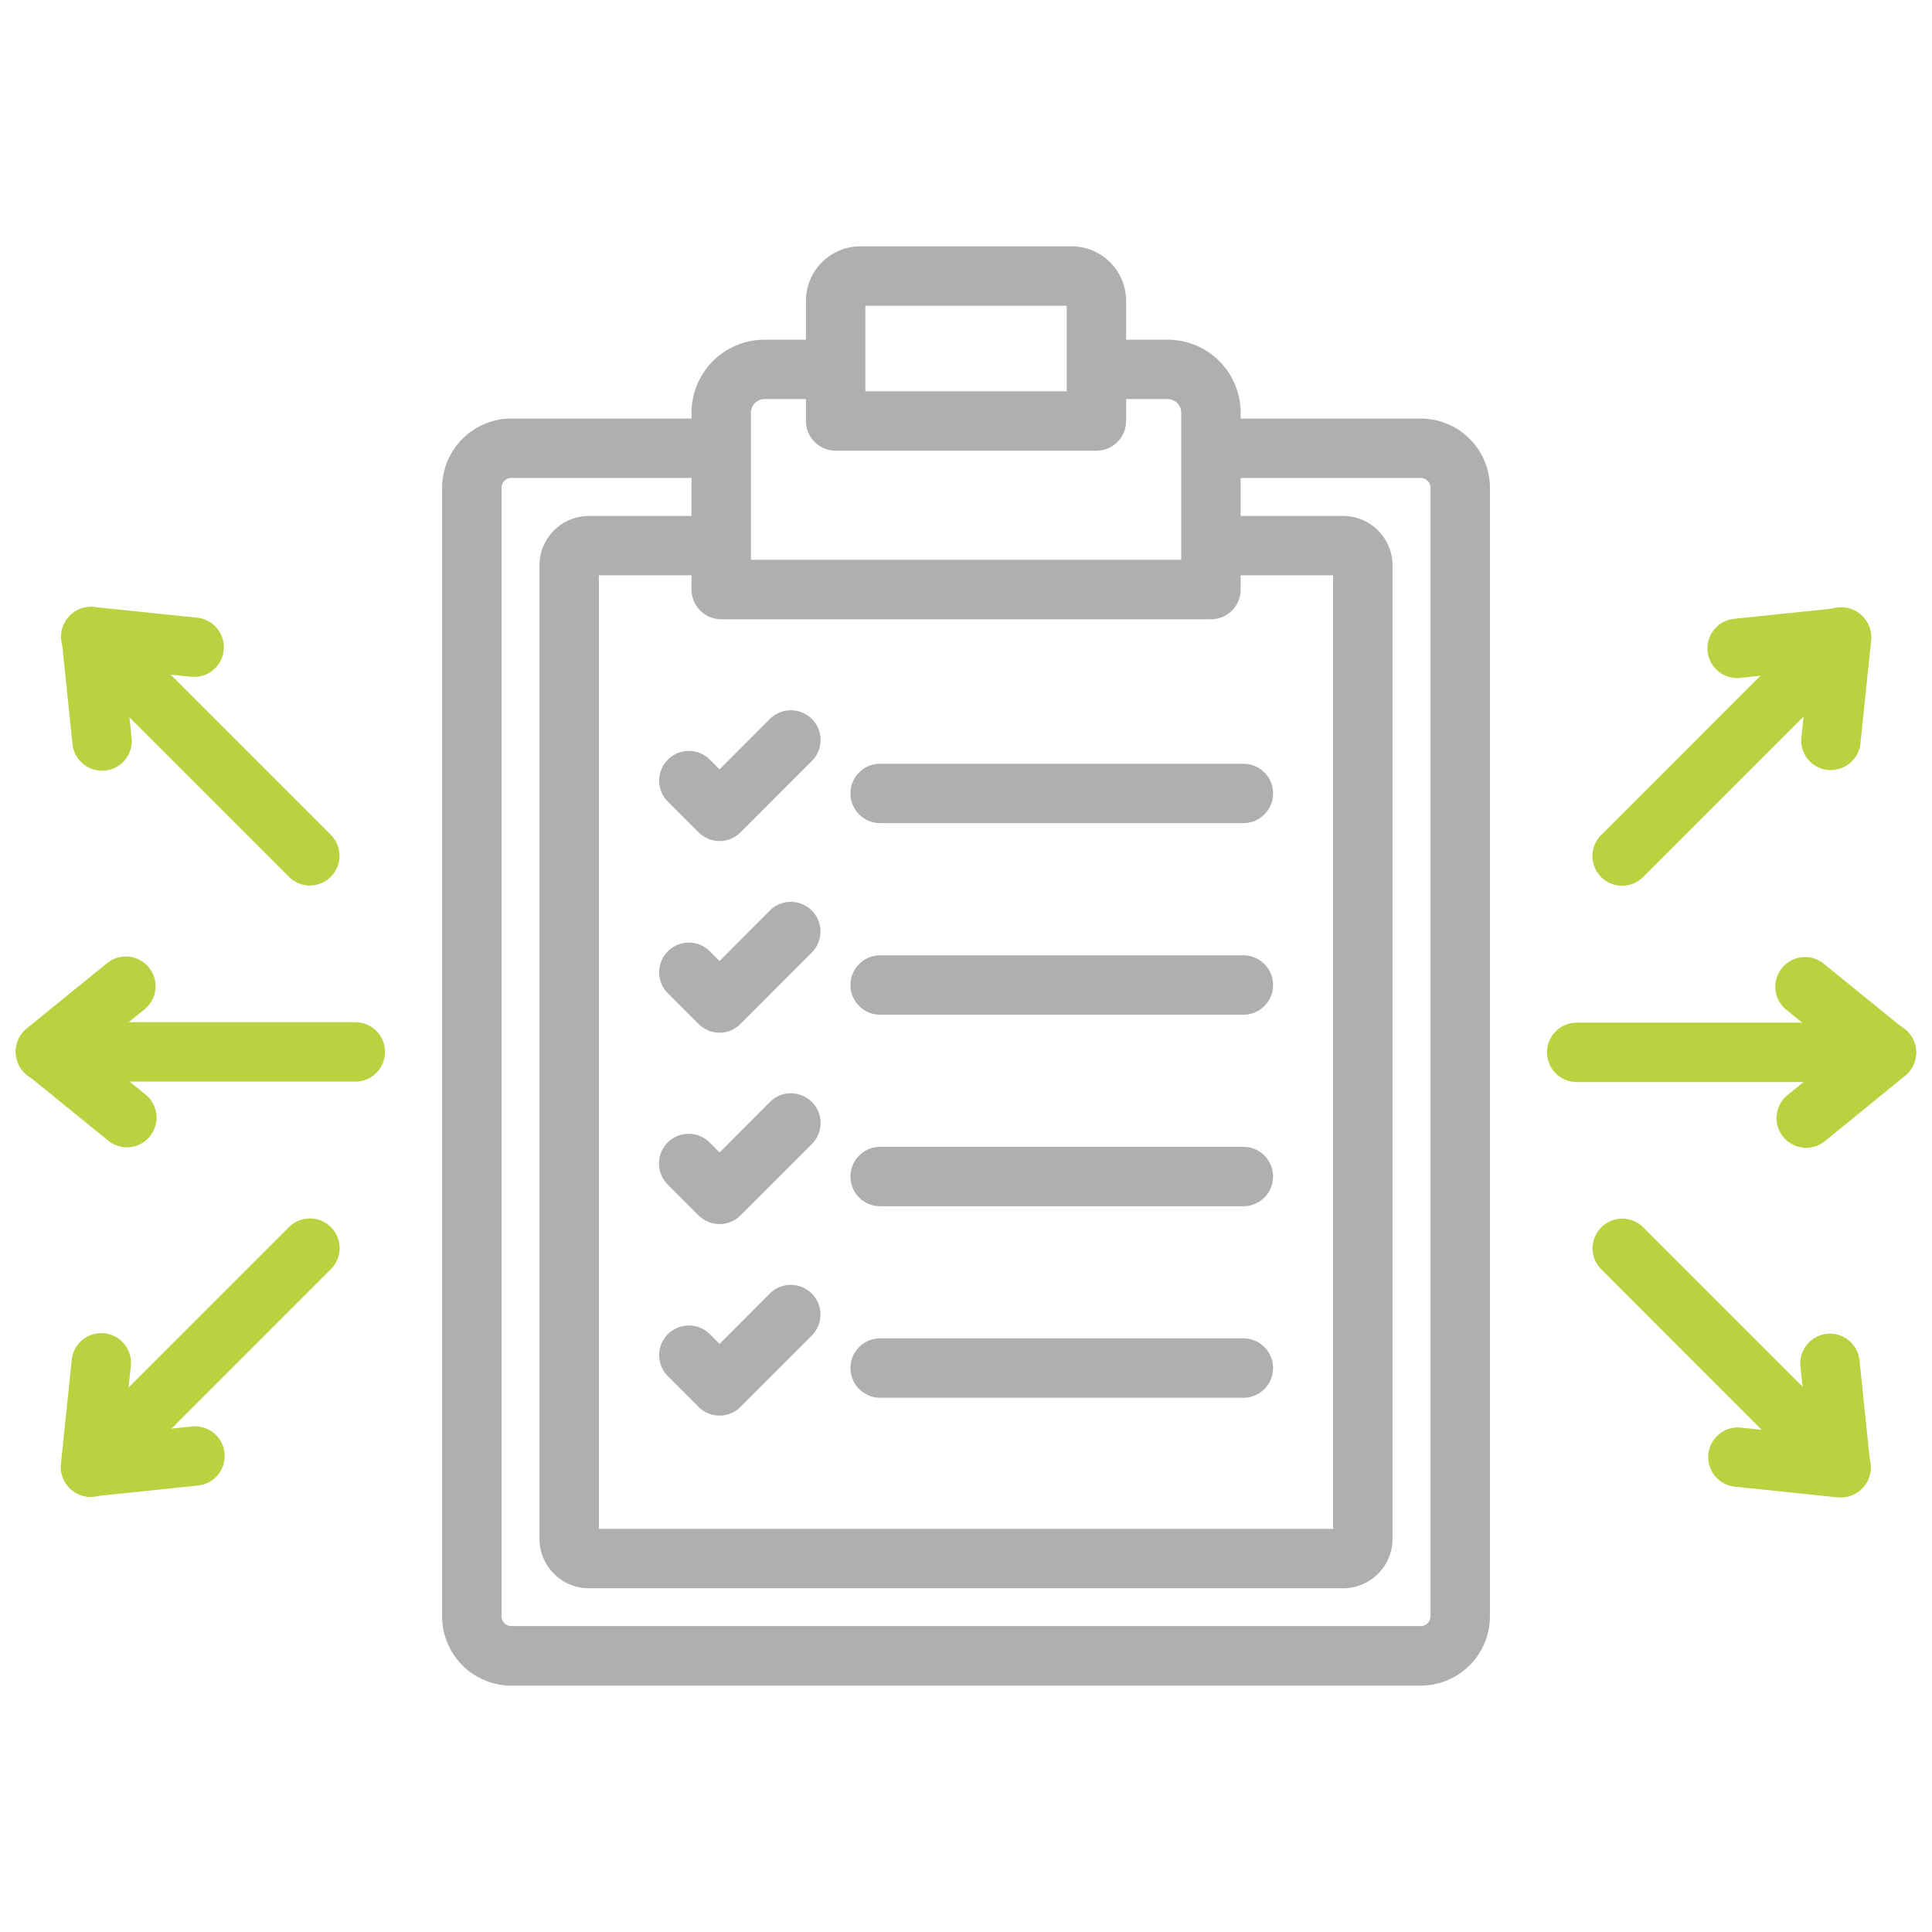 <svg xmlns="http://www.w3.org/2000/svg" width="44" height="44"><g transform="translate(-943.641 -4148.641)" clip-path="url(#prefix__clip-path)"><g data-name="Group 66" fill-rule="evenodd"><path data-name="Path 2310" d="M974.228 4184.813h-17.174a1.128 1.128 0 01-1.127-1.127v-22.168a1.128 1.128 0 011.127-1.127h2.748a.676.676 0 010 1.353h-2.522v21.716h16.722v-21.716h-2.588a.676.676 0 110-1.353h2.814a1.128 1.128 0 011.127 1.127v22.168a1.128 1.128 0 01-1.127 1.127zm0-23.068z" fill="#afafaf"/><path data-name="Path 2311" d="M971.217 4162.744h-11.151a.676.676 0 01-.676-.676v-4.029a1.664 1.664 0 011.662-1.662h1.356a.676.676 0 010 1.353h-1.356a.31.31 0 00-.309.309v3.352h9.8v-3.352a.31.31 0 00-.309-.309h-1.425a.676.676 0 110-1.353h1.425a1.664 1.664 0 011.662 1.662v4.029a.676.676 0 01-.679.676z" fill="#afafaf"/><path data-name="Path 2312" d="M975.996 4187.03h-20.709a1.578 1.578 0 01-1.577-1.577v-25.703a1.578 1.578 0 011.577-1.577h4.515a.676.676 0 010 1.353h-4.515a.224.224 0 00-.224.224v25.7a.224.224 0 00.224.224h20.709a.224.224 0 00.224-.224v-25.7a.224.224 0 00-.224-.224h-4.58a.676.676 0 110-1.353h4.58a1.578 1.578 0 011.577 1.577v25.7a1.578 1.578 0 01-1.577 1.58z" fill="#afafaf"/><path data-name="Path 2313" d="M986.605 4173.284h-7.055a.676.676 0 010-1.353h7.055a.676.676 0 010 1.353z" fill="#bcd140"/><path data-name="Path 2314" d="M984.776 4174.781a.676.676 0 01-.427-1.2l1.184-.961-1.21-.982a.676.676 0 01.852-1.05l1.852 1.505a.676.676 0 010 1.05l-1.825 1.487a.675.675 0 01-.426.151z" fill="#bcd140"/><path data-name="Path 2315" d="M980.584 4168.813a.676.676 0 01-.478-1.154l4.988-4.989a.676.676 0 11.956.956l-4.988 4.989a.674.674 0 01-.478.198z" fill="#bcd140"/><path data-name="Path 2316" d="M985.337 4166.177a.685.685 0 01-.071 0 .676.676 0 01-.6-.743l.158-1.516-1.551.161a.676.676 0 01-.14-1.345l2.379-.247a.676.676 0 01.743.743l-.244 2.345a.677.677 0 01-.674.602z" fill="#bcd140"/><path data-name="Path 2317" d="M985.573 4182.736a.674.674 0 01-.478-.2l-4.988-4.989a.676.676 0 01.956-.956l4.988 4.989a.676.676 0 01-.478 1.154z" fill="#bcd140"/><path data-name="Path 2318" d="M985.565 4182.743a.672.672 0 01-.07 0l-2.345-.244a.676.676 0 11.14-1.345l1.516.158-.161-1.551a.676.676 0 111.345-.14l.247 2.379a.676.676 0 01-.673.746z" fill="#bcd140"/><path data-name="Path 2319" d="M951.733 4173.274h-7.057a.676.676 0 010-1.353h7.057a.676.676 0 010 1.353z" fill="#bcd140"/><path data-name="Path 2320" d="M946.533 4174.77a.674.674 0 01-.426-.151l-1.857-1.507a.676.676 0 010-1.05l1.83-1.486a.677.677 0 01.853 1.052l-1.184.961 1.21.982a.677.677 0 01-.426 1.2z" fill="#bcd140"/><path data-name="Path 2321" d="M945.71 4182.733a.676.676 0 01-.478-1.154l4.988-4.989a.676.676 0 11.956.956l-4.988 4.989a.675.675 0 01-.478.198z" fill="#bcd140"/><path data-name="Path 2322" d="M945.701 4182.726a.676.676 0 01-.673-.746l.244-2.345a.677.677 0 111.346.138l-.158 1.516 1.55-.161a.676.676 0 11.143 1.345l-2.379.248a.666.666 0 01-.073.005z" fill="#bcd140"/><path data-name="Path 2323" d="M950.698 4168.809a.674.674 0 01-.478-.2l-4.989-4.988a.676.676 0 11.956-.956l4.988 4.988a.676.676 0 01-.478 1.154z" fill="#bcd140"/><path data-name="Path 2324" d="M945.964 4166.193a.676.676 0 01-.672-.606l-.247-2.379a.676.676 0 01.743-.743l2.345.244a.676.676 0 11-.14 1.345l-1.516-.158.161 1.551a.676.676 0 01-.6.743.656.656 0 01-.074.003z" fill="#bcd140"/><path data-name="Path 2325" d="M968.611 4158.905h-5.939a.676.676 0 01-.676-.676v-2.738a1.241 1.241 0 011.24-1.24h4.811a1.241 1.241 0 011.24 1.24v2.738a.676.676 0 01-.676.676zm-5.262-1.353h4.586v-1.949h-4.587z" fill="#afafaf"/><path data-name="Path 2326" d="M971.958 4167.387h-8.272a.676.676 0 110-1.353h8.272a.676.676 0 110 1.353z" fill="#afafaf"/><path data-name="Path 2327" d="M960.027 4167.795a.674.674 0 01-.478-.2l-.7-.7a.676.676 0 01.956-.956l.224.224 1.146-1.148a.676.676 0 01.956.957l-1.626 1.626a.674.674 0 01-.478.197z" fill="#afafaf"/><path data-name="Path 2328" d="M971.958 4171.751h-8.272a.676.676 0 010-1.353h8.272a.676.676 0 010 1.353z" fill="#afafaf"/><path data-name="Path 2329" d="M960.027 4172.16a.676.676 0 01-.478-.2l-.7-.7a.676.676 0 01.956-.956l.224.224 1.146-1.152a.676.676 0 01.956.956l-1.626 1.628a.676.676 0 01-.478.2z" fill="#afafaf"/><path data-name="Path 2330" d="M971.958 4176.112h-8.272a.676.676 0 010-1.353h8.272a.676.676 0 010 1.353z" fill="#afafaf"/><path data-name="Path 2331" d="M960.027 4176.519a.674.674 0 01-.478-.2l-.7-.7a.676.676 0 11.956-.956l.224.224 1.146-1.149a.676.676 0 11.956.957l-1.626 1.626a.674.674 0 01-.478.198z" fill="#afafaf"/><path data-name="Path 2332" d="M971.958 4180.474h-8.272a.676.676 0 010-1.353h8.272a.676.676 0 110 1.353z" fill="#afafaf"/><path data-name="Path 2333" d="M960.027 4180.88a.674.674 0 01-.478-.2l-.7-.7a.676.676 0 01.956-.956l.224.224 1.146-1.149a.676.676 0 01.956.956l-1.626 1.627a.674.674 0 01-.478.198z" fill="#afafaf"/></g></g></svg>
